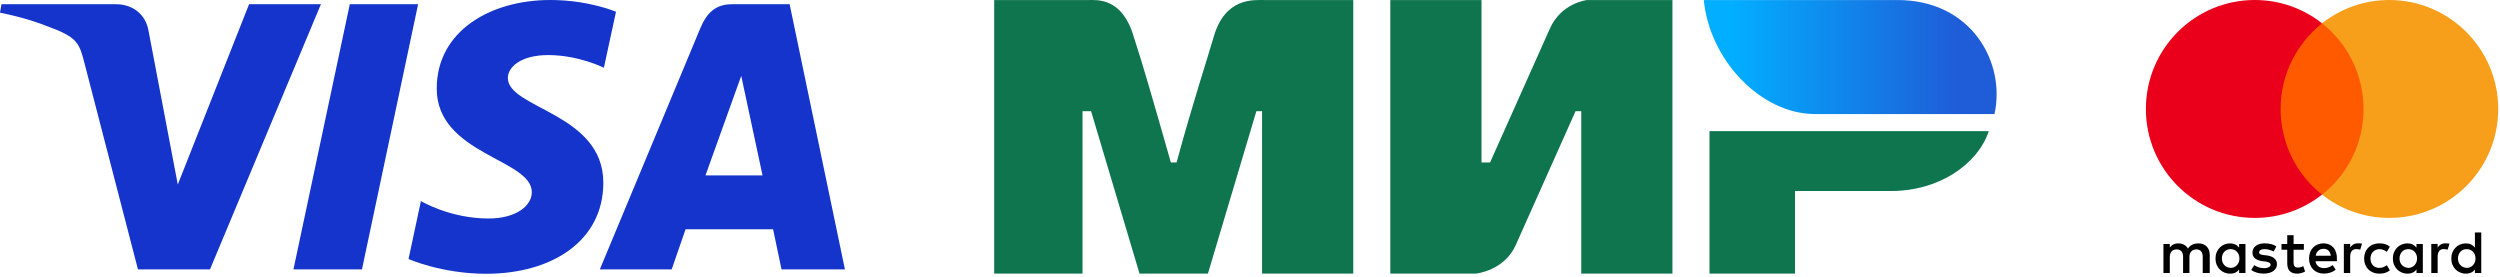 <?xml version="1.0" encoding="UTF-8"?> <svg xmlns="http://www.w3.org/2000/svg" width="804" height="89" viewBox="0 0 804 89" fill="none"><path d="M176.988 0C157.695 0 140.453 10.001 140.453 28.476C140.453 49.664 171.031 51.128 171.031 61.774C171.031 66.257 165.896 70.269 157.121 70.269C144.671 70.269 135.366 64.663 135.366 64.663L131.384 83.308C131.384 83.308 142.104 88.044 156.335 88.044C177.428 88.044 194.028 77.553 194.028 58.76C194.028 36.369 163.322 34.949 163.322 25.07C163.322 21.559 167.538 17.713 176.286 17.713C186.157 17.713 194.208 21.79 194.208 21.79L198.106 3.784C198.106 3.784 189.342 0 176.985 0H176.988ZM0.468 1.36L0 4.077C0 4.077 8.116 5.562 15.428 8.527C24.842 11.925 25.511 13.905 27.097 20.046L44.371 86.64H67.529L103.205 1.36H80.101L57.177 59.342L47.823 10.192C46.966 4.567 42.62 1.357 37.302 1.357H0.471L0.468 1.36ZM112.496 1.36L94.373 86.64H116.405L134.463 1.36H112.496ZM235.375 1.36C230.063 1.36 227.248 4.205 225.183 9.175L192.905 86.64H216.009L220.478 73.728H248.624L251.342 86.64H271.728L253.945 1.36H235.375ZM238.381 24.401L245.23 56.402H226.883L238.383 24.401H238.381Z" fill="#1434CB"></path><path d="M319.728 0.014H349.973C352.723 0.014 360.971 -0.902 364.637 11.929C367.387 20.178 371.053 33.009 376.552 52.256H378.385C383.884 32.092 388.467 18.345 390.3 11.929C393.966 -0.902 403.131 0.014 406.797 0.014H435.209V88H405.881V35.758H404.048L388.467 88H366.47L350.89 35.758H348.14V88H319.728M447.124 0.014H476.453V52.256H479.202L498.449 9.18C502.115 0.931 510.364 0.014 510.364 0.014H537.859V88H508.531V35.758H506.698L487.451 78.835C483.785 87.084 474.619 88 474.619 88H447.124M577.269 61.421V88H549.774V42.174H639.593C635.927 53.172 623.095 61.421 608.431 61.421" fill="#0F754E"></path><path d="M641.426 36.675C645.092 20.177 634.094 0.014 610.264 0.014H547.941C549.774 19.261 566.271 36.675 583.685 36.675" fill="url(#paint0_linear_667_65)"></path><path d="M710.654 87.807V81.967C710.654 79.733 709.293 78.27 706.957 78.27C705.789 78.27 704.519 78.656 703.646 79.926C702.965 78.86 701.99 78.27 700.527 78.27C699.552 78.27 698.577 78.565 697.805 79.631V78.463H695.764V87.807H697.805V82.648C697.805 80.992 698.679 80.209 700.039 80.209C701.4 80.209 702.081 81.083 702.081 82.648V87.807H704.122V82.648C704.122 80.992 705.097 80.209 706.356 80.209C707.717 80.209 708.397 81.083 708.397 82.648V87.807H710.654ZM740.932 78.463H737.621V75.639H735.58V78.463H733.731V80.311H735.58V84.598C735.58 86.741 736.453 88 738.789 88C739.662 88 740.637 87.705 741.318 87.32L740.728 85.562C740.138 85.948 739.458 86.05 738.97 86.05C737.995 86.05 737.61 85.46 737.61 84.496V80.311H740.921V78.463H740.932ZM758.26 78.259C757.092 78.259 756.31 78.849 755.822 79.62V78.452H753.781V87.796H755.822V82.534C755.822 80.981 756.502 80.096 757.772 80.096C758.158 80.096 758.646 80.198 759.043 80.289L759.632 78.338C759.224 78.259 758.646 78.259 758.26 78.259ZM732.076 79.234C731.1 78.554 729.739 78.259 728.277 78.259C725.94 78.259 724.387 79.427 724.387 81.275C724.387 82.829 725.555 83.713 727.596 83.997L728.571 84.099C729.637 84.292 730.227 84.587 730.227 85.074C730.227 85.755 729.445 86.242 728.084 86.242C726.723 86.242 725.646 85.755 724.965 85.267L723.99 86.821C725.056 87.603 726.519 87.989 727.982 87.989C730.703 87.989 732.268 86.719 732.268 84.972C732.268 83.317 730.998 82.443 729.059 82.149L728.084 82.046C727.211 81.945 726.53 81.752 726.53 81.173C726.53 80.493 727.211 80.107 728.288 80.107C729.456 80.107 730.624 80.595 731.214 80.89L732.076 79.234ZM786.384 78.259C785.216 78.259 784.433 78.849 783.946 79.62V78.452H781.904V87.796H783.946V82.534C783.946 80.981 784.626 80.096 785.896 80.096C786.282 80.096 786.769 80.198 787.166 80.289L787.756 78.361C787.359 78.259 786.781 78.259 786.384 78.259ZM760.301 83.135C760.301 85.959 762.252 88 765.268 88C766.629 88 767.604 87.705 768.58 86.934L767.604 85.278C766.822 85.868 766.051 86.152 765.166 86.152C763.511 86.152 762.343 84.984 762.343 83.135C762.343 81.377 763.511 80.209 765.166 80.119C766.039 80.119 766.822 80.413 767.604 80.992L768.58 79.336C767.604 78.554 766.629 78.27 765.268 78.27C762.252 78.259 760.301 80.311 760.301 83.135ZM779.183 83.135V78.463H777.142V79.631C776.461 78.758 775.486 78.27 774.216 78.27C771.585 78.27 769.544 80.311 769.544 83.135C769.544 85.959 771.585 88 774.216 88C775.577 88 776.552 87.513 777.142 86.639V87.807H779.183V83.135ZM771.687 83.135C771.687 81.48 772.753 80.119 774.511 80.119C776.166 80.119 777.334 81.389 777.334 83.135C777.334 84.791 776.166 86.152 774.511 86.152C772.764 86.05 771.687 84.779 771.687 83.135ZM747.26 78.259C744.538 78.259 742.588 80.209 742.588 83.124C742.588 86.05 744.538 87.989 747.362 87.989C748.723 87.989 750.084 87.603 751.161 86.719L750.186 85.256C749.403 85.846 748.428 86.231 747.464 86.231C746.194 86.231 744.935 85.641 744.64 83.997H751.547C751.547 83.702 751.547 83.509 751.547 83.215C751.637 80.209 749.88 78.259 747.26 78.259ZM747.26 80.017C748.53 80.017 749.403 80.799 749.596 82.251H744.731C744.924 80.992 745.797 80.017 747.26 80.017ZM797.973 83.135V74.766H795.932V79.631C795.252 78.758 794.277 78.27 793.006 78.27C790.376 78.27 788.334 80.311 788.334 83.135C788.334 85.959 790.376 88 793.006 88C794.367 88 795.343 87.513 795.932 86.639V87.807H797.973V83.135ZM790.478 83.135C790.478 81.48 791.544 80.119 793.301 80.119C794.957 80.119 796.125 81.389 796.125 83.135C796.125 84.791 794.957 86.152 793.301 86.152C791.544 86.05 790.478 84.779 790.478 83.135ZM722.141 83.135V78.463H720.1V79.631C719.42 78.758 718.445 78.27 717.174 78.27C714.544 78.27 712.502 80.311 712.502 83.135C712.502 85.959 714.544 88 717.174 88C718.535 88 719.511 87.513 720.1 86.639V87.807H722.141V83.135ZM714.555 83.135C714.555 81.48 715.621 80.119 717.379 80.119C719.034 80.119 720.202 81.389 720.202 83.135C720.202 84.791 719.034 86.152 717.379 86.152C715.621 86.05 714.555 84.779 714.555 83.135Z" fill="black"></path><path d="M762.059 7.496H731.395V62.586H762.059V7.496Z" fill="#FF5A00"></path><path d="M733.436 35.041C733.436 23.849 738.698 13.914 746.772 7.496C740.83 2.824 733.334 0 725.158 0C705.789 0 690.117 15.672 690.117 35.041C690.117 54.41 705.789 70.082 725.158 70.082C733.334 70.082 740.83 67.259 746.772 62.587C738.687 56.259 733.436 46.234 733.436 35.041Z" fill="#EB001B"></path><path d="M803.428 35.041C803.428 54.41 787.756 70.082 768.387 70.082C760.211 70.082 752.715 67.259 746.772 62.587C754.949 56.157 760.109 46.234 760.109 35.041C760.109 23.849 754.847 13.914 746.772 7.496C752.703 2.824 760.199 0 768.376 0C787.756 0 803.428 15.774 803.428 35.041Z" fill="#F79E1B"></path><defs><linearGradient id="paint0_linear_667_65" x1="630.427" y1="-11.901" x2="557.106" y2="-11.901" gradientUnits="userSpaceOnUse"><stop stop-color="#1F5CD7"></stop><stop offset="1" stop-color="#02AEFF"></stop></linearGradient></defs></svg> 